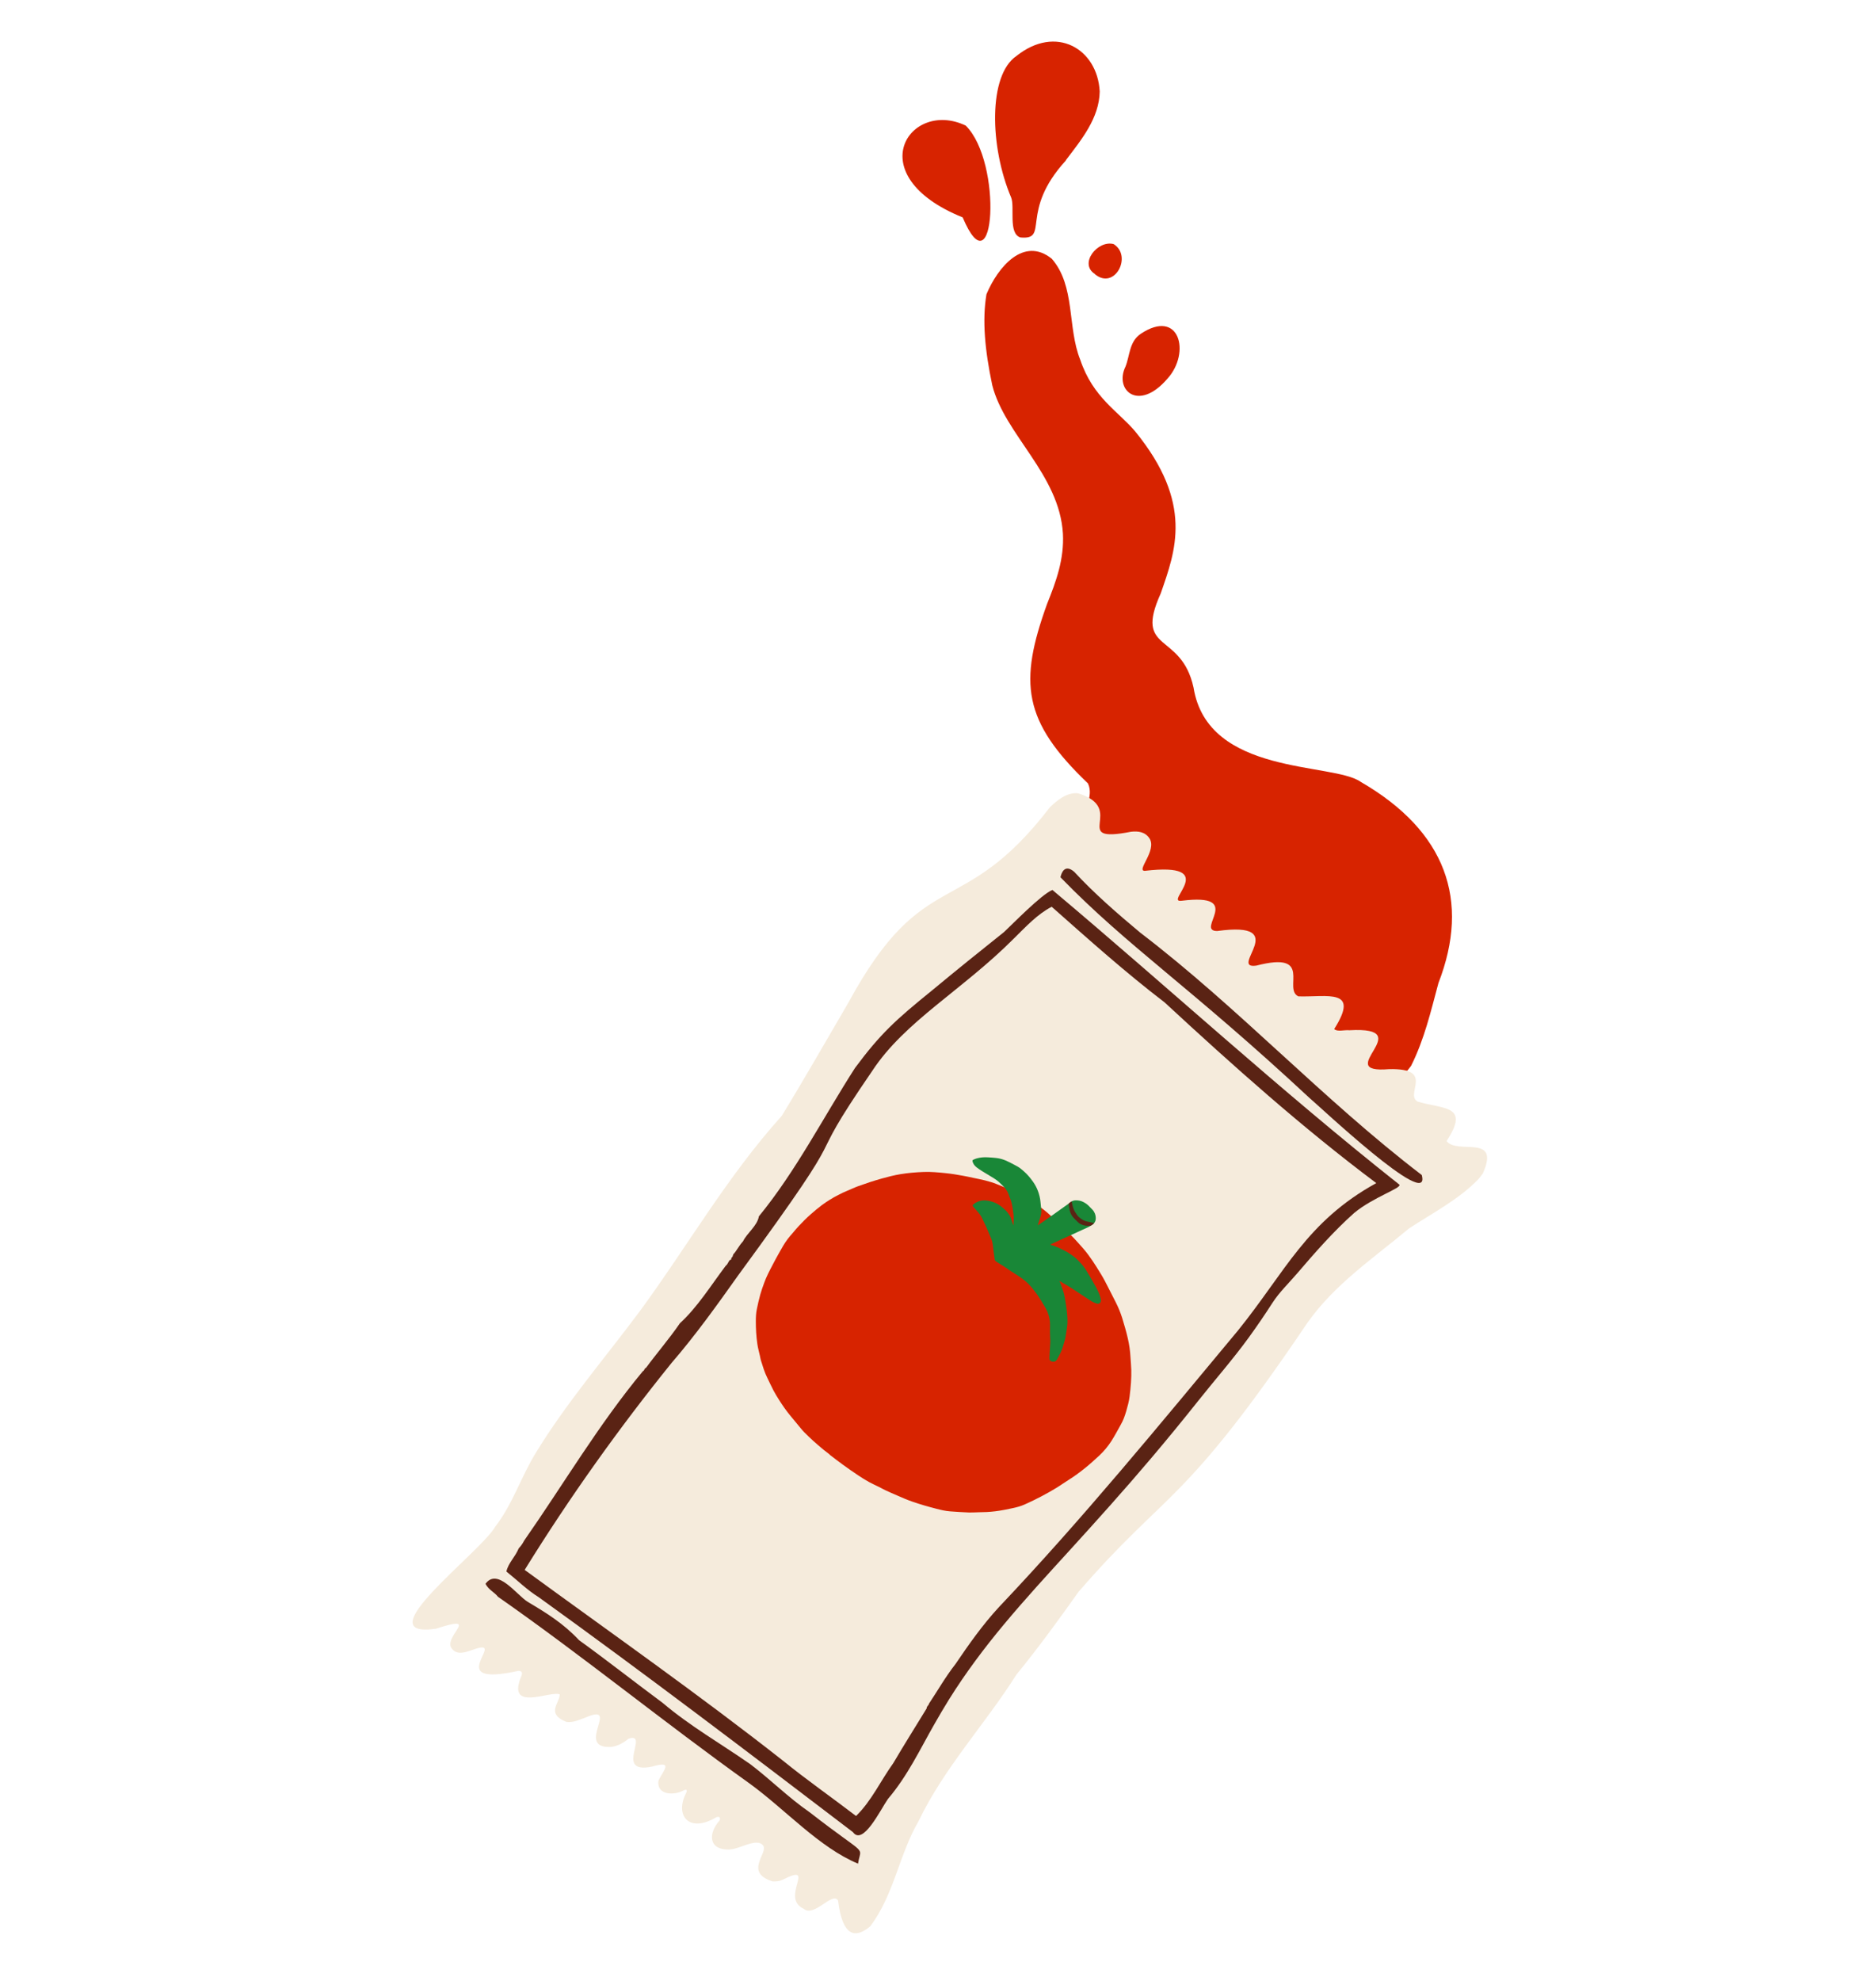 <?xml version="1.0" encoding="UTF-8"?> <svg xmlns="http://www.w3.org/2000/svg" width="144" height="152" viewBox="0 0 144 152" fill="none"> <path d="M104.655 82.043C104.359 81.757 104.346 81.355 104.619 80.952C106.355 78.566 102.865 80.278 102.207 79.105C102.03 78.738 102.114 78.585 102.305 78.235C104.329 75.59 99.765 77.336 99.14 76.402C98.829 76.109 98.826 75.852 98.865 75.389C99.214 72.675 95.977 75.297 95.567 74.113C95.471 73.759 95.571 73.48 95.756 73.086C96.95 69.789 91.942 73.661 92.854 69.621C90.651 68.623 89.78 70.493 90.517 67.155C82.296 67.524 93.414 63.506 84.85 64.452C84.015 64.611 83.767 63.929 83.486 63.258C82.981 62.169 84.018 61.19 83.512 60.115C78.504 55.326 78.186 52.383 80.377 46.328C81.08 44.582 81.689 42.899 81.589 40.95C81.319 36.397 77.123 33.353 76.164 29.555C75.59 26.83 75.388 24.562 75.719 22.582C76.594 20.491 78.578 18.12 80.732 19.853C82.56 21.948 81.915 25.108 82.918 27.602C83.903 30.53 85.838 31.559 87.138 33.105C91.648 38.645 90.222 42.28 89.097 45.534C87.007 50.152 90.666 48.424 91.615 52.758C92.708 59.559 102.338 58.477 104.458 60.001C110.985 63.78 112.878 69.083 110.414 75.43C109.823 77.619 109.338 79.739 108.312 81.788C108.218 81.908 108.127 82.025 108.034 82.146C107.076 82.605 105.888 82.255 104.833 82.187C104.775 82.137 104.715 82.09 104.655 82.043Z" fill="#D72300"></path> <path d="M81.823 12.306C78.202 16.256 80.604 18.436 78.321 18.22C77.376 17.912 77.908 15.89 77.618 15.165C75.954 11.241 75.859 5.771 78.012 4.304C81.043 1.868 84.243 3.729 84.413 7.025C84.375 9.06 83.019 10.71 81.81 12.296C81.813 12.298 81.816 12.301 81.823 12.306Z" fill="#D72300"></path> <path d="M74.13 9.638C76.995 12.483 76.355 22.523 73.894 16.681C65.897 13.451 69.827 7.574 74.13 9.638Z" fill="#D72300"></path> <path d="M89.615 29.053C87.383 31.653 85.511 29.921 86.392 28.13C86.734 27.273 86.67 26.226 87.555 25.618C90.546 23.624 91.413 27.07 89.615 29.053Z" fill="#D72300"></path> <path d="M84.046 21.025C82.784 20.235 84.26 18.399 85.482 18.73C86.948 19.637 85.558 22.303 84.039 21.034C84.044 21.028 84.046 21.025 84.046 21.025Z" fill="#D72300"></path> <path d="M113.821 90.044C113.71 90.186 113.597 90.332 113.486 90.474C112.002 92.02 110.003 93.052 108.15 94.264C105.415 96.555 102.482 98.507 100.377 101.471C90.767 115.696 89.677 114.196 82.791 122.14C81.28 124.269 79.703 126.439 78.018 128.499C75.63 132.285 72.498 135.608 70.51 139.736C69.002 142.32 68.64 145.365 66.797 147.811C65.007 149.306 64.519 147.334 64.325 145.82C63.874 145.138 62.494 147.146 61.698 146.47C59.814 145.604 62.803 142.855 60.049 144.25C59.822 144.359 59.598 144.372 59.294 144.364C57.061 143.639 59.023 142.165 58.569 141.604C58.072 140.982 56.797 141.907 55.944 141.919C54.395 141.949 54.336 140.698 55.237 139.685C55.309 139.482 55.248 139.363 54.999 139.434C52.859 140.708 51.773 139.287 52.672 137.571C52.738 137.42 52.762 137.24 52.465 137.385C51.776 137.774 50.383 137.773 50.541 136.63C50.948 135.813 51.711 135.069 50.05 135.556C47.084 136.171 49.91 132.874 48.242 133.416C47.863 133.726 47.443 133.979 46.902 134.046C44.045 134.181 47.75 130.566 44.894 131.811C44.422 131.973 44.021 132.194 43.466 132.123C41.887 131.479 42.955 130.703 42.964 130.018C42.268 129.69 38.798 131.444 40.038 128.564C40.088 128.369 40.107 128.227 39.796 128.208C34.05 129.461 38.614 125.976 36.707 126.459C36.003 126.639 35.087 127.207 34.612 126.394C34.187 125.444 36.886 123.858 33.463 124.976C27.922 125.763 36.89 119.131 38.02 117.137C39.355 115.409 39.963 113.386 41.125 111.483C43.489 107.623 46.388 104.265 49.115 100.606C52.782 95.608 55.808 90.284 60.008 85.621C61.776 82.73 63.39 79.892 65.128 76.922C70.975 66.171 73.803 70.784 80.594 61.937C81.134 61.432 81.833 60.802 82.734 60.867C86.621 62.053 81.969 64.763 86.816 63.822C87.34 63.762 87.893 63.816 88.232 64.329C88.835 65.251 87.182 66.827 87.873 66.821C93.766 66.13 89.318 69.289 90.687 69.119C95.636 68.497 91.688 71.445 93.432 71.439C99.271 70.635 94.227 74.403 96.431 74.094C100.882 72.942 98.436 75.894 99.664 76.454C101.889 76.523 104.418 75.802 102.412 78.96C102.647 79.193 103.188 79.014 103.579 79.054C109.045 78.743 102.095 82.425 106.633 82.037C110.192 81.96 107.798 83.951 108.81 84.525C110.804 85.132 112.867 84.769 111.038 87.556C111.841 88.635 115.2 86.952 113.821 90.044Z" fill="#F5EBDC"></path> <path d="M38.221 122.522C37.977 122.189 37.504 121.999 37.266 121.529C38.19 120.27 39.629 122.367 40.516 122.92C41.951 123.768 43.253 124.578 44.45 125.856C46.637 127.436 48.67 129.039 50.853 130.657C53.013 132.481 55.258 133.746 57.59 135.369C59.172 136.57 60.479 137.903 62.16 139.069C66.723 142.621 66.089 141.528 65.861 143.003C62.87 141.757 60.294 138.852 57.528 136.846C50.943 132.142 44.858 127.16 38.221 122.522Z" fill="#5A2314"></path> <path d="M82.455 66.895C83.978 68.544 85.768 70.1 87.519 71.561C95.094 77.346 101.528 84.348 109.132 90.162C109.931 93.067 101.048 84.671 100.537 84.269C91.303 75.676 86.622 72.688 81.4 67.316C81.475 66.972 81.728 66.274 82.455 66.895Z" fill="#5A2314"></path> <path d="M38.87 120.586C39.014 119.93 39.536 119.488 39.818 118.806C39.972 118.641 40.085 118.496 40.243 118.201C43.238 113.917 45.942 109.314 49.351 105.209C49.478 105.17 49.452 104.987 49.586 104.959C50.385 103.868 51.328 102.786 52.191 101.535C53.533 100.307 54.554 98.656 55.715 97.113C55.8 97.062 55.824 97.005 55.998 96.703C56.023 96.692 56.063 96.672 56.12 96.645C56.132 96.578 56.123 96.485 56.219 96.453C56.239 96.387 56.26 96.328 56.288 96.247C56.539 95.99 56.698 95.615 57.035 95.247C57.337 94.618 58.129 94.065 58.252 93.332C61.102 89.854 63.18 85.761 65.628 81.95C67.585 79.313 68.756 78.252 71.562 75.981C73.355 74.494 75.164 73.033 77.076 71.511C77.64 70.989 79.947 68.615 80.781 68.288C89.65 75.742 98.247 83.65 107.42 90.904C107.582 91.172 105.406 91.864 103.949 93.069C102.356 94.488 100.949 96.099 99.561 97.719C98.932 98.455 98.204 99.149 97.683 99.954C97.099 100.862 96.489 101.756 95.855 102.63C94.632 104.312 93.271 105.857 91.981 107.481C90.787 108.983 89.57 110.467 88.331 111.928C86.312 114.312 84.222 116.637 82.119 118.946C80.413 120.817 78.695 122.684 77.073 124.63C75.548 126.459 74.116 128.37 72.852 130.392C72.459 131.021 72.084 131.665 71.716 132.309C70.621 134.224 69.664 136.27 68.157 138.037C67.582 138.86 66.243 141.658 65.471 140.584C57.437 134.461 49.562 128.468 41.345 122.554C40.503 122.035 39.712 121.261 38.87 120.586ZM65.709 139.345C66.898 138.19 67.575 136.673 68.574 135.279C69.383 133.901 70.222 132.575 71.129 131.09C71.118 130.928 71.29 130.864 71.312 130.718C71.941 129.779 72.572 128.668 73.347 127.679C74.335 126.221 75.403 124.698 76.678 123.316C83.088 116.558 88.977 109.354 95.034 102.083C98.664 97.585 100.275 93.738 105.643 90.782C99.96 86.525 94.644 81.771 89.399 76.92C86.378 74.608 83.606 72.125 80.727 69.578C79.62 70.151 78.752 71.103 77.825 72.013C73.908 75.946 69.444 78.375 66.966 82.152C61.04 90.782 66.376 84.608 56.631 97.903C55.05 100.13 53.379 102.465 51.544 104.587C47.501 109.597 43.717 114.895 40.273 120.462C46.884 125.29 53.632 130.014 60.127 135.122C61.899 136.562 63.825 137.904 65.709 139.345Z" fill="#5A2314"></path> <path d="M63.685 111.608C63.53 111.487 63.372 111.369 63.219 111.246C62.945 111.017 62.676 110.787 62.409 110.549C62.18 110.34 61.958 110.121 61.737 109.903C61.636 109.804 61.541 109.69 61.45 109.578C61.195 109.273 60.941 108.958 60.686 108.653C60.35 108.254 60.06 107.83 59.782 107.39C59.633 107.157 59.492 106.92 59.362 106.676C59.197 106.359 59.05 106.031 58.89 105.708C58.68 105.285 58.547 104.836 58.408 104.387C58.374 104.28 58.357 104.165 58.335 104.056C58.268 103.75 58.179 103.446 58.135 103.137C58.047 102.55 58.016 101.957 58.017 101.362C58.018 101.053 58.032 100.748 58.095 100.451C58.172 100.079 58.254 99.705 58.357 99.338C58.44 99.041 58.546 98.748 58.65 98.458C58.824 97.967 59.067 97.511 59.307 97.052C59.462 96.755 59.617 96.464 59.782 96.175C59.995 95.797 60.201 95.413 60.467 95.066C60.594 94.896 60.735 94.741 60.875 94.58C61.02 94.408 61.163 94.23 61.321 94.067C61.611 93.76 61.908 93.457 62.228 93.177C62.514 92.927 62.801 92.682 63.102 92.459C63.492 92.173 63.904 91.918 64.334 91.699C64.573 91.575 64.813 91.457 65.064 91.357C65.328 91.252 65.581 91.124 65.849 91.027C66.459 90.805 67.069 90.604 67.693 90.429C68.163 90.296 68.637 90.177 69.116 90.097C69.704 90.001 70.293 89.951 70.891 89.928C71.451 89.906 72.01 89.96 72.566 90.016C73.023 90.062 73.476 90.135 73.924 90.219C74.187 90.266 74.452 90.325 74.713 90.381C75.013 90.447 75.314 90.498 75.609 90.575C75.917 90.657 76.222 90.742 76.514 90.863C76.807 90.984 77.107 91.095 77.395 91.228C77.768 91.402 78.14 91.584 78.499 91.783C78.831 91.964 79.143 92.177 79.465 92.377C79.775 92.567 80.073 92.779 80.348 93.013C80.675 93.293 80.994 93.588 81.311 93.88C81.444 94.004 81.564 94.143 81.691 94.267C81.942 94.519 82.199 94.765 82.446 95.023C82.689 95.278 82.919 95.544 83.152 95.807C83.663 96.393 84.067 97.049 84.472 97.704C84.702 98.076 84.901 98.46 85.096 98.851C85.275 99.214 85.465 99.571 85.647 99.931C85.841 100.316 86.004 100.708 86.133 101.118C86.292 101.638 86.449 102.162 86.569 102.693C86.679 103.166 86.748 103.646 86.774 104.129C86.792 104.459 86.827 104.786 86.836 105.114C86.845 105.436 86.833 105.757 86.813 106.077C86.787 106.444 86.753 106.808 86.704 107.172C86.658 107.543 86.555 107.905 86.453 108.264C86.347 108.629 86.223 108.985 86.032 109.314C85.793 109.739 85.567 110.173 85.304 110.583C85.045 110.981 84.742 111.351 84.391 111.678C84.024 112.018 83.657 112.352 83.267 112.664C82.877 112.976 82.476 113.274 82.052 113.539C81.728 113.739 81.419 113.966 81.092 114.164C80.714 114.394 80.33 114.614 79.938 114.817C79.516 115.038 79.088 115.249 78.654 115.44C78.372 115.567 78.074 115.65 77.768 115.716C77.305 115.814 76.843 115.912 76.372 115.967C75.952 116.017 75.529 116.038 75.106 116.039C74.866 116.041 74.628 116.064 74.39 116.057C73.907 116.037 73.423 116.006 72.941 115.971C72.575 115.946 72.215 115.859 71.864 115.768C71.249 115.61 70.638 115.435 70.037 115.226C69.643 115.092 69.262 114.923 68.881 114.758C68.567 114.626 68.258 114.487 67.949 114.343C67.791 114.271 67.642 114.181 67.484 114.103C67.231 113.977 66.968 113.864 66.719 113.726C66.421 113.561 66.133 113.382 65.849 113.191C65.472 112.938 65.099 112.679 64.731 112.413C64.376 112.157 64.028 111.885 63.681 111.62C63.682 111.611 63.685 111.608 63.685 111.608Z" fill="#D72300"></path> <path d="M77.778 94.028C77.784 93.982 77.79 93.941 77.794 93.903C77.811 93.673 77.822 93.442 77.797 93.214C77.774 93.034 77.752 92.853 77.724 92.674C77.679 92.405 77.62 92.141 77.506 91.889C77.466 91.797 77.442 91.697 77.404 91.601C77.31 91.37 77.171 91.17 76.989 90.998C76.862 90.874 76.738 90.752 76.604 90.637C76.492 90.545 76.376 90.466 76.253 90.389C75.971 90.216 75.684 90.048 75.399 89.872C75.251 89.782 75.109 89.683 74.974 89.582C74.806 89.451 74.681 89.293 74.645 89.077C74.642 89.054 74.665 89.011 74.684 89.001C74.771 88.961 74.86 88.919 74.951 88.893C75.241 88.808 75.538 88.785 75.838 88.805C76.057 88.818 76.276 88.831 76.494 88.858C76.749 88.889 76.998 88.961 77.234 89.063C77.461 89.164 77.682 89.285 77.902 89.4C78.022 89.463 78.144 89.528 78.257 89.605C78.379 89.69 78.485 89.788 78.598 89.886C78.861 90.116 79.082 90.38 79.284 90.664C79.442 90.884 79.572 91.123 79.666 91.374C79.769 91.647 79.842 91.933 79.867 92.227C79.881 92.405 79.909 92.585 79.922 92.763C79.937 92.973 79.925 93.178 79.859 93.38C79.795 93.58 79.734 93.776 79.67 93.976C79.668 93.985 79.667 93.999 79.665 94.022C79.773 93.949 79.873 93.879 79.97 93.813C80.212 93.645 80.455 93.478 80.694 93.308C81.02 93.079 81.34 92.85 81.663 92.618C81.844 92.49 82.023 92.365 82.201 92.228C82.318 92.136 82.451 92.103 82.597 92.104C82.783 92.107 82.967 92.138 83.135 92.223C83.29 92.298 83.431 92.392 83.555 92.514C83.655 92.613 83.756 92.712 83.852 92.817C84.024 93.002 84.109 93.226 84.111 93.471C84.114 93.677 84.029 93.845 83.856 93.969C83.617 94.145 83.341 94.245 83.076 94.37C82.839 94.485 82.6 94.589 82.362 94.699C82.103 94.817 81.84 94.938 81.577 95.054C81.361 95.155 81.144 95.251 80.928 95.352C80.828 95.396 80.731 95.442 80.614 95.494C80.653 95.509 80.675 95.521 80.702 95.532C81.074 95.648 81.426 95.81 81.768 95.991C81.949 96.085 82.118 96.207 82.29 96.32C82.588 96.512 82.819 96.778 83.057 97.04C83.286 97.294 83.447 97.597 83.623 97.887C83.749 98.092 83.867 98.306 83.984 98.514C84.069 98.667 84.162 98.815 84.233 98.972C84.35 99.221 84.463 99.467 84.503 99.742C84.53 99.936 84.38 100.084 84.19 100.027C84.053 99.987 83.923 99.932 83.803 99.858C83.48 99.658 83.168 99.445 82.854 99.241C82.639 99.099 82.423 98.952 82.206 98.813C81.991 98.677 81.773 98.552 81.554 98.422C81.495 98.387 81.434 98.354 81.372 98.316C81.362 98.309 81.348 98.308 81.329 98.299C81.351 98.356 81.368 98.4 81.385 98.443C81.472 98.69 81.572 98.935 81.646 99.186C81.706 99.396 81.742 99.617 81.778 99.833C81.819 100.073 81.853 100.318 81.883 100.56C81.931 100.975 81.969 101.39 81.907 101.81C81.865 102.098 81.83 102.386 81.774 102.673C81.733 102.875 81.655 103.074 81.603 103.277C81.529 103.555 81.41 103.813 81.272 104.062C81.223 104.151 81.175 104.246 81.123 104.332C81.018 104.5 80.856 104.511 80.692 104.455C80.596 104.421 80.556 104.328 80.555 104.231C80.558 104.065 80.569 103.901 80.576 103.734C80.592 103.472 80.611 103.206 80.621 102.945C80.626 102.821 80.605 102.698 80.603 102.57C80.599 102.281 80.586 101.997 80.599 101.707C80.616 101.344 80.539 100.999 80.404 100.67C80.326 100.482 80.224 100.306 80.116 100.131C79.968 99.884 79.82 99.636 79.656 99.396C79.499 99.173 79.33 98.959 79.155 98.747C78.892 98.43 78.572 98.176 78.232 97.947C78.022 97.804 77.8 97.672 77.588 97.532C77.42 97.421 77.257 97.305 77.092 97.196C76.927 97.088 76.757 96.987 76.589 96.882C76.521 96.839 76.455 96.792 76.397 96.742C76.372 96.723 76.358 96.676 76.353 96.642C76.32 96.418 76.286 96.193 76.261 95.97C76.231 95.708 76.21 95.447 76.139 95.193C76.113 95.102 76.07 95.013 76.034 94.923C75.916 94.643 75.801 94.366 75.675 94.09C75.595 93.906 75.496 93.726 75.415 93.542C75.314 93.3 75.157 93.097 74.981 92.904C74.892 92.804 74.796 92.704 74.709 92.6C74.646 92.525 74.652 92.465 74.731 92.403C75.025 92.169 75.359 92.073 75.73 92.119C75.974 92.151 76.211 92.213 76.435 92.317C76.681 92.432 76.897 92.6 77.094 92.784C77.171 92.854 77.254 92.924 77.316 93.008C77.44 93.175 77.57 93.342 77.627 93.55C77.675 93.709 77.729 93.863 77.778 94.028Z" fill="#198737"></path> <path d="M83.965 93.881C83.918 93.916 83.87 93.95 83.826 93.987C83.774 94.028 83.72 94.052 83.655 94.057C83.501 94.065 83.352 94.061 83.204 94.022C83.03 93.978 82.87 93.909 82.739 93.777C82.621 93.654 82.49 93.542 82.38 93.415C82.246 93.26 82.155 93.077 82.11 92.88C82.078 92.738 82.057 92.595 82.037 92.451C82.025 92.382 82.044 92.325 82.11 92.285C82.164 92.255 82.21 92.215 82.26 92.178C82.282 92.287 82.299 92.396 82.326 92.499C82.375 92.71 82.453 92.903 82.578 93.082C82.652 93.19 82.714 93.299 82.814 93.387C83.012 93.557 83.227 93.699 83.495 93.74C83.591 93.754 83.684 93.785 83.781 93.804C83.81 93.812 83.842 93.811 83.869 93.822C83.907 93.831 83.944 93.85 83.983 93.865C83.975 93.869 83.97 93.875 83.965 93.881Z" fill="#5A2314"></path> </svg> 